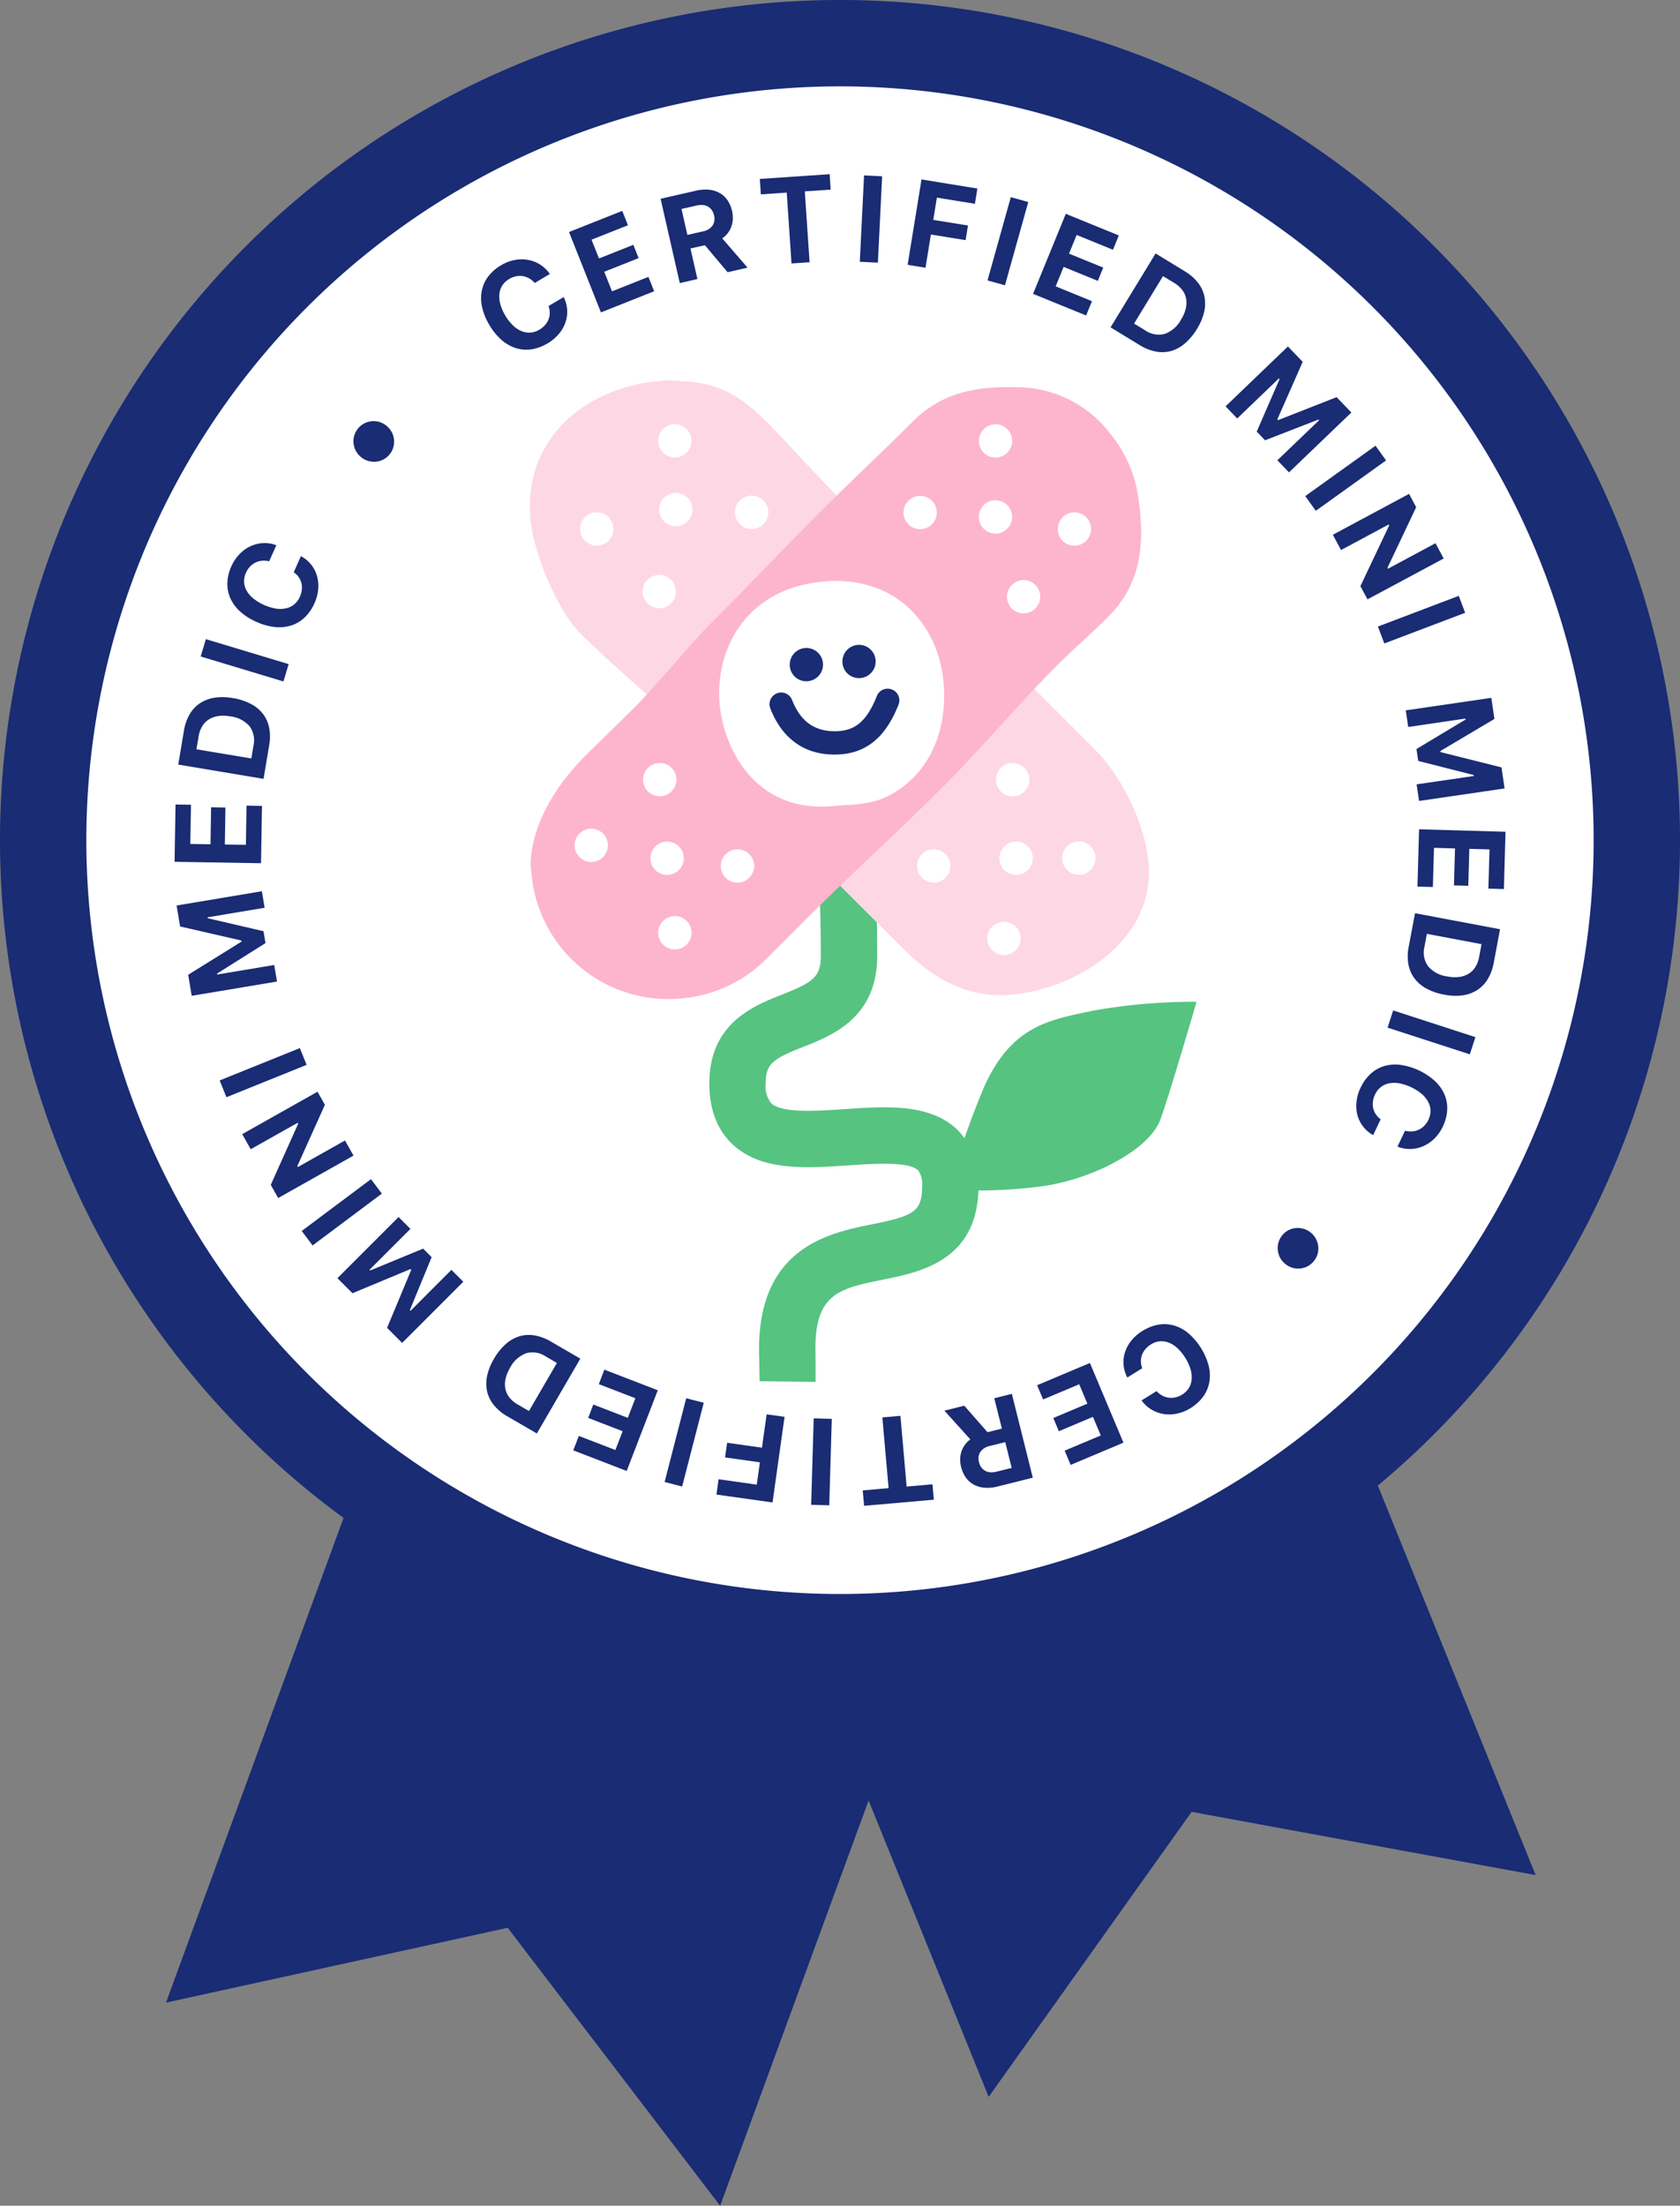 <?xml version="1.0" encoding="UTF-8"?>
<svg xmlns="http://www.w3.org/2000/svg" xmlns:xlink="http://www.w3.org/1999/xlink" id="Group_69" data-name="Group 69" width="248.441" height="326.114" viewBox="0 0 248.441 326.114">
  <rect x="0" y="0" width="248.441" height="326.114" fill="#808080" stroke="none"/>
  <defs>
    <clipPath id="clip-path">
      <rect id="Rectangle_54" data-name="Rectangle 54" width="248.441" height="326.114" fill="none"></rect>
    </clipPath>
  </defs>
  <path id="Path_350" data-name="Path 350" d="M9.7,216.234,60.23,205.168l31.418,41.1L151.774,82.175,69.824,52.146Z" transform="translate(14.847 79.851)" fill="#192c74"></path>
  <path id="Path_351" data-name="Path 351" d="M178.359,207.5l-50.879-9.351L97.469,240.283,31.828,78.324l80.887-32.785Z" transform="translate(48.738 69.732)" fill="#192c74"></path>
  <g id="Group_68" data-name="Group 68">
    <g id="Group_67" data-name="Group 67" clip-path="url(#clip-path)">
      <path id="Path_352" data-name="Path 352" d="M248.441,124.221A124.221,124.221,0,1,0,124.221,248.441,124.22,124.22,0,0,0,248.441,124.221" fill="#192c74"></path>
      <path id="Path_353" data-name="Path 353" d="M227.945,116.5A111.45,111.45,0,1,0,116.5,227.945,111.449,111.449,0,0,0,227.945,116.5" transform="translate(7.725 7.725)" fill="#fff"></path>
      <path id="Path_354" data-name="Path 354" d="M48.809,134.415c-.547-16.183,10.221-18.364,16.663-19.668,6.217-1.258,7.437-1.843,7.437-5.718a3.4,3.4,0,0,0-.592-2.271c-1.423-1.331-6.561-.98-10.31-.727-6.331.43-12.882.876-17.137-3.116-2.291-2.149-3.445-5.194-3.43-9.052.033-8.852,6.513-11.411,10.8-13.1,4.534-1.79,5.685-2.584,5.685-5.716,0-5.8-.182-9.8-.377-14.028-.218-4.782-.443-9.73-.443-17.739h8.341c0,7.819.223,12.669.438,17.36.2,4.329.382,8.414.382,14.408,0,9.146-6.6,11.753-10.963,13.477-4.468,1.762-5.513,2.471-5.526,5.374a4.025,4.025,0,0,0,.8,2.936c1.6,1.509,6.738,1.159,10.862.878,6.146-.415,12.5-.848,16.572,2.951a10.94,10.94,0,0,1,3.238,8.368c0,11.036-8.5,12.755-14.122,13.894-6.647,1.347-10.31,2.088-9.978,11.269v.149l.008,3.706-8.285-.111Z" transform="translate(63.457 66.268)" fill="#56c381"></path>
      <path id="Path_355" data-name="Path 355" d="M55.163,54.147a2.395,2.395,0,1,1,2.384-2.4,2.369,2.369,0,0,1-2.384,2.4" transform="translate(80.805 75.602)" fill="#fff"></path>
      <path id="Path_356" data-name="Path 356" d="M61.989,47.34a2.4,2.4,0,1,1-2.379-2.425,2.413,2.413,0,0,1,2.379,2.425" transform="translate(87.612 68.778)" fill="#fff"></path>
      <path id="Path_357" data-name="Path 357" d="M56.763,51.3a2.4,2.4,0,1,1,2.4,2.41,2.42,2.42,0,0,1-2.4-2.41" transform="translate(86.921 74.926)" fill="#fff"></path>
      <path id="Path_358" data-name="Path 358" d="M42.378,32.17A2.4,2.4,0,1,1,40,29.745a2.418,2.418,0,0,1,2.377,2.425" transform="translate(57.572 45.548)" fill="#fff"></path>
      <path id="Path_359" data-name="Path 359" d="M37.148,36.14a2.4,2.4,0,1,1,2.4,2.4,2.409,2.409,0,0,1-2.4-2.4" transform="translate(56.884 51.691)" fill="#fff"></path>
      <path id="Path_360" data-name="Path 360" d="M60.767,50.885a2.4,2.4,0,1,1,2.415,2.392,2.419,2.419,0,0,1-2.415-2.392" transform="translate(93.052 74.242)" fill="#fff"></path>
      <path id="Path_361" data-name="Path 361" d="M56.322,55.286a2.4,2.4,0,1,1,2.372,2.43,2.411,2.411,0,0,1-2.372-2.43" transform="translate(86.245 81.054)" fill="#fff"></path>
      <path id="Path_362" data-name="Path 362" d="M41.592,31.7A2.4,2.4,0,1,1,44,34.1a2.419,2.419,0,0,1-2.41-2.4" transform="translate(63.689 44.88)" fill="#fff"></path>
      <path id="Path_363" data-name="Path 363" d="M40.4,30.532a2.4,2.4,0,1,1,2.42-2.369,2.374,2.374,0,0,1-2.42,2.369" transform="translate(58.248 39.428)" fill="#fff"></path>
      <path id="Path_364" data-name="Path 364" d="M35.965,34.972a2.394,2.394,0,1,1,2.407-2.379,2.365,2.365,0,0,1-2.407,2.379" transform="translate(51.443 46.24)" fill="#fff"></path>
      <path id="Path_365" data-name="Path 365" d="M37.152,47.324a2.395,2.395,0,1,1,2.4,2.384,2.369,2.369,0,0,1-2.4-2.384" transform="translate(56.89 68.801)" fill="#fff"></path>
      <path id="Path_366" data-name="Path 366" d="M43.97,54.15A2.4,2.4,0,1,1,46.4,51.771,2.413,2.413,0,0,1,43.97,54.15" transform="translate(63.703 75.609)" fill="#fff"></path>
      <path id="Path_367" data-name="Path 367" d="M40,48.923a2.4,2.4,0,1,1-2.41,2.4,2.42,2.42,0,0,1,2.41-2.4" transform="translate(57.563 74.915)" fill="#fff"></path>
      <path id="Path_368" data-name="Path 368" d="M59.133,34.538a2.4,2.4,0,1,1,2.428-2.377,2.417,2.417,0,0,1-2.428,2.377" transform="translate(86.943 45.567)" fill="#fff"></path>
      <path id="Path_369" data-name="Path 369" d="M55.166,29.309a2.4,2.4,0,1,1-2.4,2.4,2.409,2.409,0,0,1,2.4-2.4" transform="translate(80.797 44.881)" fill="#fff"></path>
      <path id="Path_370" data-name="Path 370" d="M40.425,52.928a2.4,2.4,0,1,1-2.392,2.415,2.419,2.419,0,0,1,2.392-2.415" transform="translate(58.239 81.048)" fill="#fff"></path>
      <path id="Path_371" data-name="Path 371" d="M36.018,48.483a2.4,2.4,0,1,1-2.43,2.372,2.411,2.411,0,0,1,2.43-2.372" transform="translate(51.433 74.241)" fill="#fff"></path>
      <path id="Path_372" data-name="Path 372" d="M59.608,33.752a2.4,2.4,0,1,1-2.4,2.41,2.419,2.419,0,0,1,2.4-2.41" transform="translate(87.602 51.684)" fill="#fff"></path>
      <path id="Path_373" data-name="Path 373" d="M60.772,32.559a2.4,2.4,0,1,1,2.369,2.42,2.374,2.374,0,0,1-2.369-2.42" transform="translate(93.059 46.245)" fill="#fff"></path>
      <path id="Path_374" data-name="Path 374" d="M56.327,28.125a2.394,2.394,0,1,1,2.379,2.407,2.365,2.365,0,0,1-2.379-2.407" transform="translate(86.253 39.438)" fill="#fff"></path>
      <path id="Path_375" data-name="Path 375" d="M55.4,86.284a129.752,129.752,0,0,1,5.344-15.307c4.121-9.034,9.68-9.791,16.122-11.166a85.507,85.507,0,0,1,15.241-1.3S88.394,71.3,86.784,75.863s-10.178,8.892-17.425,9.915a72.964,72.964,0,0,1-13.955.506" transform="translate(84.84 89.6)" fill="#56c381"></path>
      <path id="Path_376" data-name="Path 376" d="M114.65,76.93c-7.781-7.791-13.732-13.745-21.516-21.531-6.28-6.28-8.143-7.386-14.426-13.666-2.746-2.744-9.88-10.49-12.606-13.256-5.465-5.551-8.963-6.146-15.238-6.257-.752.094-2.116.18-3.445.443C37.109,24.717,29.93,32.38,31.074,43.049c.516,4.822,3.888,13.115,7.323,16.55,5.07,5.07,10.239,9.128,15.309,14.2,8.768,8.768,16.228,16.233,25,25,2.926,2.921,4.536,4.528,7.465,7.45,4.987,4.974,10.378,7.71,17.342,6.642,9.452-1.453,18.727-8.027,19-17.577.167-5.964-3.637-14.15-7.862-18.38" transform="translate(47.401 34.024)" fill="#fed7e5"></path>
      <path id="Path_377" data-name="Path 377" d="M64.9,31.4,39.424,55.6l4.2,13.74L57.574,77.5,73.146,68.38,88.129,50.843,84.066,40.217l-10-8.779Z" transform="translate(60.37 48.087)" fill="#fff"></path>
      <path id="Path_378" data-name="Path 378" d="M31,93.287c.114-6.278,4.04-12.1,8.06-16.127,2.147-2.147,5.376-5.255,7.523-7.4,2.448-2.448,8.406-9.548,10.854-12,7.283-7.288,9.508-9.806,16.8-17.091,4.933-4.928,8.381-8.077,13.317-13,4.23-4.225,9.328-5.212,15.292-5.042a17.456,17.456,0,0,1,13.947,6.956,18.83,18.83,0,0,1,4.05,9.249c1.068,6.964.478,12.844-4.5,17.83-1.64,1.643-5.736,5.344-7.379,6.989-6.186,6.2-10.955,12.039-17.147,18.23C84.791,88.9,78.8,94.218,71.778,101.24q-2.863,2.859-5.723,5.721a20.111,20.111,0,0,1-12.375,6A20.313,20.313,0,0,1,31.442,96.732c-.266-1.329-.352-2.693-.446-3.445" transform="translate(47.464 34.619)" fill="#fdb5cd"></path>
      <path id="Path_379" data-name="Path 379" d="M56.039,54.517a2.458,2.458,0,1,1,2.448-2.468,2.432,2.432,0,0,1-2.448,2.468" transform="translate(82.048 75.974)" fill="#fff"></path>
      <path id="Path_380" data-name="Path 380" d="M63.1,47.054a2.465,2.465,0,1,1-2.443-2.488A2.478,2.478,0,0,1,63.1,47.054" transform="translate(89.125 68.243)" fill="#fff"></path>
      <path id="Path_381" data-name="Path 381" d="M58.39,51.6a2.464,2.464,0,1,1,2.463,2.473A2.484,2.484,0,0,1,58.39,51.6" transform="translate(89.412 75.279)" fill="#fff"></path>
      <path id="Path_382" data-name="Path 382" d="M43.424,31.279a2.463,2.463,0,1,1-2.44-2.491,2.481,2.481,0,0,1,2.44,2.491" transform="translate(58.979 44.083)" fill="#fff"></path>
      <path id="Path_383" data-name="Path 383" d="M37.543,36.03A2.461,2.461,0,1,1,40.006,38.5a2.474,2.474,0,0,1-2.463-2.465" transform="translate(57.489 51.426)" fill="#fff"></path>
      <path id="Path_384" data-name="Path 384" d="M62.053,51.617a2.467,2.467,0,1,1,2.481,2.458,2.482,2.482,0,0,1-2.481-2.458" transform="translate(95.021 75.266)" fill="#fff"></path>
      <path id="Path_385" data-name="Path 385" d="M57.682,56.262a2.462,2.462,0,1,1,2.435,2.493,2.476,2.476,0,0,1-2.435-2.493" transform="translate(88.328 82.452)" fill="#fff"></path>
      <path id="Path_386" data-name="Path 386" d="M42.938,31.416a2.467,2.467,0,1,1,2.473,2.463,2.482,2.482,0,0,1-2.473-2.463" transform="translate(65.751 44.341)" fill="#fff"></path>
      <path id="Path_387" data-name="Path 387" d="M40.881,29.69a2.46,2.46,0,1,1,2.483-2.433,2.433,2.433,0,0,1-2.483,2.433" transform="translate(58.889 37.943)" fill="#fff"></path>
      <path id="Path_388" data-name="Path 388" d="M36.328,34.831A2.458,2.458,0,1,1,38.8,32.388a2.432,2.432,0,0,1-2.473,2.443" transform="translate(51.903 45.829)" fill="#fff"></path>
      <path id="Path_389" data-name="Path 389" d="M37.573,47.027a2.458,2.458,0,1,1,2.468,2.448,2.432,2.432,0,0,1-2.468-2.448" transform="translate(57.535 68.248)" fill="#fff"></path>
      <path id="Path_390" data-name="Path 390" d="M44.548,54.52a2.465,2.465,0,1,1,2.488-2.443,2.478,2.478,0,0,1-2.488,2.443" transform="translate(64.49 75.981)" fill="#fff"></path>
      <path id="Path_391" data-name="Path 391" d="M40.472,49.154A2.464,2.464,0,1,1,38,51.617a2.484,2.484,0,0,1,2.473-2.463" transform="translate(58.187 75.269)" fill="#fff"></path>
      <path id="Path_392" data-name="Path 392" d="M59.606,34.135A2.463,2.463,0,1,1,62.1,31.7a2.481,2.481,0,0,1-2.491,2.44" transform="translate(87.573 44.755)" fill="#fff"></path>
      <path id="Path_393" data-name="Path 393" d="M61.25,38.8a2.463,2.463,0,1,1,2.491-2.44A2.481,2.481,0,0,1,61.25,38.8" transform="translate(90.091 51.891)" fill="#fff"></path>
      <path id="Path_394" data-name="Path 394" d="M55.249,28.964a2.461,2.461,0,1,1-2.465,2.463,2.473,2.473,0,0,1,2.465-2.463" transform="translate(80.826 44.352)" fill="#fff"></path>
      <path id="Path_395" data-name="Path 395" d="M40.909,53.506a2.467,2.467,0,1,1-2.458,2.481,2.482,2.482,0,0,1,2.458-2.481" transform="translate(58.88 81.933)" fill="#fff"></path>
      <path id="Path_396" data-name="Path 396" d="M36.061,48.4a2.462,2.462,0,1,1-2.493,2.435A2.476,2.476,0,0,1,36.061,48.4" transform="translate(51.402 74.119)" fill="#fff"></path>
      <path id="Path_397" data-name="Path 397" d="M51.247,39.015a.466.466,0,1,1-.463.468.463.463,0,0,1,.463-.468" transform="translate(77.765 59.743)" fill="#fff"></path>
      <path id="Path_398" data-name="Path 398" d="M61.8,32.355a2.46,2.46,0,1,1,2.433,2.483A2.433,2.433,0,0,1,61.8,32.355" transform="translate(94.628 45.834)" fill="#fff"></path>
      <path id="Path_399" data-name="Path 399" d="M57.19,27.219a2.458,2.458,0,1,1,2.443,2.473,2.432,2.432,0,0,1-2.443-2.473" transform="translate(87.574 37.955)" fill="#fff"></path>
      <path id="Path_400" data-name="Path 400" d="M58.846,67.217c2.949-.286,5.832-.068,8.9-1.883,5.946-3.511,7.974-10.044,7.47-16.223-.719-8.827-7.338-16.5-18.752-14.988-11.938,1.585-16.01,12.229-13.935,20.721,1.655,6.766,6.759,13.249,16.314,12.373" transform="translate(64.336 51.959)" fill="#fff"></path>
      <path id="Path_401" data-name="Path 401" d="M46.139,40.31a2.458,2.458,0,1,1,2.468,2.448,2.432,2.432,0,0,1-2.468-2.448" transform="translate(70.652 57.963)" fill="#192c74"></path>
      <path id="Path_402" data-name="Path 402" d="M49.215,40.127a2.458,2.458,0,1,1,2.468,2.448,2.432,2.432,0,0,1-2.468-2.448" transform="translate(75.362 57.682)" fill="#192c74"></path>
      <path id="Path_403" data-name="Path 403" d="M54.567,49.985h-.005c-4.465,0-7.746-2.359-9.487-6.822a1.726,1.726,0,0,1,3.217-1.253c1.212,3.111,3.265,4.622,6.273,4.622h0c2.534,0,4.569-.888,6.27-5.225a1.726,1.726,0,0,1,3.212,1.263c-1.985,5.057-5,7.414-9.482,7.414" transform="translate(68.841 61.577)" fill="#192c74"></path>
      <path id="Path_404" data-name="Path 404" d="M37.927,27.577a6.481,6.481,0,0,1-2.39.881,5.186,5.186,0,0,1-2.3-.185,5.974,5.974,0,0,1-2.109-1.21,8.944,8.944,0,0,1-1.792-2.2,8.838,8.838,0,0,1-1.073-2.622,5.978,5.978,0,0,1-.056-2.427,5.2,5.2,0,0,1,.942-2.111,6.406,6.406,0,0,1,1.914-1.676,6.18,6.18,0,0,1,2-.777,5.471,5.471,0,0,1,1.987-.02,5.012,5.012,0,0,1,1.795.7,4.924,4.924,0,0,1,1.43,1.385l-2.24,1.331a3.034,3.034,0,0,0-.815-.678,2.781,2.781,0,0,0-.944-.337,2.954,2.954,0,0,0-1.01.03,3.165,3.165,0,0,0-1,.392A3.033,3.033,0,0,0,31.252,19a2.9,2.9,0,0,0-.44,1.271,4.083,4.083,0,0,0,.144,1.514,6.623,6.623,0,0,0,.732,1.678,6.72,6.72,0,0,0,1.124,1.45,4.034,4.034,0,0,0,1.263.845,2.868,2.868,0,0,0,2.655-.213,3.37,3.37,0,0,0,.838-.686,2.748,2.748,0,0,0,.516-.848,2.69,2.69,0,0,0,.177-.952,2.845,2.845,0,0,0-.182-1l2.238-1.329a4.8,4.8,0,0,1,.256,3.769,5.291,5.291,0,0,1-.985,1.7,6.451,6.451,0,0,1-1.661,1.385" transform="translate(43.038 23.193)" fill="#192c74"></path>
      <path id="Path_405" data-name="Path 405" d="M45.833,24.2l-7.872,3.126L33.243,15.441l7.872-3.124.845,2.124-5.387,2.136,1.1,2.774,5.08-2.017.782,1.967-5.083,2.017L39.6,24.212l5.387-2.139Z" transform="translate(50.904 18.861)" fill="#192c74"></path>
      <path id="Path_406" data-name="Path 406" d="M44.038,24.3l-2.607.6L38.593,12.434l5.235-1.192a5.954,5.954,0,0,1,1.914-.147,4.043,4.043,0,0,1,1.569.478,3.573,3.573,0,0,1,1.164,1.058,4.738,4.738,0,0,1,.8,2.782,3.878,3.878,0,0,1-.213,1.111,3.429,3.429,0,0,1-.527.98,3.718,3.718,0,0,1-.828.787l3.746,4.326-2.954.673L45.144,19.3l-2.134.483Zm-1.483-6.521,2.291-.521a2.228,2.228,0,0,0,1.423-.853,1.853,1.853,0,0,0,.225-1.529,2.174,2.174,0,0,0-.329-.767,1.7,1.7,0,0,0-.557-.511,1.86,1.86,0,0,0-.754-.235,2.766,2.766,0,0,0-.909.066l-2.263.514Z" transform="translate(59.097 16.954)" fill="#192c74"></path>
      <path id="Path_407" data-name="Path 407" d="M49.077,23.369l-.706-10.477-3.827.261-.154-2.283,10.328-.694.152,2.278-3.827.258.706,10.477Z" transform="translate(67.973 15.582)" fill="#192c74"></path>
      <rect id="Rectangle_44" data-name="Rectangle 44" width="12.787" height="2.676" transform="translate(127.15 38.706) rotate(-87.186)" fill="#192c74"></rect>
      <path id="Path_408" data-name="Path 408" d="M53.025,23.1l2.053-12.621,8.262,1.344-.365,2.258-5.625-.916-.534,3.291,5.131.833L61.6,19.454l-5.133-.833-.8,4.913Z" transform="translate(81.197 16.053)" fill="#192c74"></path>
      <rect id="Rectangle_45" data-name="Rectangle 45" width="12.784" height="2.678" transform="translate(146.036 41.461) rotate(-74.368)" fill="#192c74"></rect>
      <path id="Path_409" data-name="Path 409" d="M68.2,27.525l-7.844-3.2,4.84-11.834,7.839,3.2-.866,2.116L66.8,15.613,65.673,18.38l5.06,2.066-.8,1.962-5.06-2.071L63.7,23.217l5.364,2.192Z" transform="translate(92.416 19.121)" fill="#192c74"></path>
      <path id="Path_410" data-name="Path 410" d="M75.836,17.425a7.244,7.244,0,0,1,1.954,1.681,4.98,4.98,0,0,1,.964,2.033,5.371,5.371,0,0,1-.033,2.3,8.263,8.263,0,0,1-1.045,2.493,8.885,8.885,0,0,1-1.782,2.154,5.455,5.455,0,0,1-2.055,1.134,4.987,4.987,0,0,1-2.26.089,7.122,7.122,0,0,1-2.4-.962l-4.3-2.62,6.66-10.925Zm-7.48,7.746,1.645,1a3.5,3.5,0,0,0,2.891.521,4.47,4.47,0,0,0,2.43-2.147,5.318,5.318,0,0,0,.681-1.6,3.543,3.543,0,0,0,.046-1.471,3.063,3.063,0,0,0-.577-1.283,4.28,4.28,0,0,0-1.187-1.038l-1.65-1Z" transform="translate(99.352 22.671)" fill="#192c74"></path>
      <path id="Path_411" data-name="Path 411" d="M71.6,29.091l9.221-8.854,2.184,2.273-3.749,8.505.109.114,8.654-3.4L90.2,30l-9.221,8.854-1.719-1.79,6.169-5.921-.1-.1-7.89,3.065-1.233-1.281,3.377-7.766-.1-.1-6.164,5.923Z" transform="translate(109.64 30.988)" fill="#192c74"></path>
      <rect id="Rectangle_46" data-name="Rectangle 46" width="12.786" height="2.675" transform="translate(193.023 73.348) rotate(-35.638)" fill="#192c74"></rect>
      <path id="Path_412" data-name="Path 412" d="M77.867,34.892l11.267-6.045,1.053,1.969L85.95,39.765l.076.142,7.019-3.767L94.257,38.4,82.988,44.44,81.94,42.489,86.2,33.505l-.073-.139L79.077,37.15Z" transform="translate(119.237 44.174)" fill="#192c74"></path>
      <rect id="Rectangle_47" data-name="Rectangle 47" width="12.786" height="2.675" transform="matrix(0.935, -0.355, 0.355, 0.935, 203.766, 92.635)" fill="#192c74"></rect>
      <path id="Path_413" data-name="Path 413" d="M82.127,42.61l12.651-1.85.458,3.121-7.994,4.741.023.159,9.019,2.263.456,3.111L84.089,56.008l-.359-2.458,8.462-1.235-.023-.144-8.2-2.083-.258-1.762,7.257-4.359-.02-.142-8.457,1.24Z" transform="translate(125.76 62.415)" fill="#192c74"></path>
      <path id="Path_414" data-name="Path 414" d="M82.809,56.907l.243-8.47,12.781.367-.24,8.467L93.3,57.206l.167-5.792-2.984-.086-.157,5.465-2.116-.058.157-5.468-3.108-.089-.167,5.792Z" transform="translate(126.804 74.172)" fill="#192c74"></path>
      <path id="Path_415" data-name="Path 415" d="M94.963,60.653a7.205,7.205,0,0,1-.881,2.42A4.971,4.971,0,0,1,92.52,64.7a5.413,5.413,0,0,1-2.167.785,8.273,8.273,0,0,1-2.7-.1,8.824,8.824,0,0,1-2.648-.906,5.411,5.411,0,0,1-1.782-1.521,4.97,4.97,0,0,1-.886-2.081,7.12,7.12,0,0,1,.048-2.59l.937-4.946,12.57,2.369Zm-9.89-4.26-.357,1.9a3.493,3.493,0,0,0,.532,2.886,4.479,4.479,0,0,0,2.865,1.514,5.488,5.488,0,0,0,1.742.071,3.563,3.563,0,0,0,1.392-.478,3.006,3.006,0,0,0,.995-.992,4.2,4.2,0,0,0,.554-1.478l.357-1.9Z" transform="translate(125.937 81.676)" fill="#192c74"></path>
      <rect id="Rectangle_48" data-name="Rectangle 48" width="2.674" height="12.786" transform="translate(205.198 151.934) rotate(-72.013)" fill="#192c74"></rect>
      <path id="Path_416" data-name="Path 416" d="M79.878,65.6a6.38,6.38,0,0,1,1.488-2.06A5.127,5.127,0,0,1,83.378,62.4,5.931,5.931,0,0,1,85.8,62.23a9.668,9.668,0,0,1,5.078,2.4,5.967,5.967,0,0,1,1.4,1.979,5.169,5.169,0,0,1,.4,2.278,6.476,6.476,0,0,1-.648,2.463A6.051,6.051,0,0,1,90.8,73.107a5.352,5.352,0,0,1-1.633,1.126,5.011,5.011,0,0,1-1.876.428,4.867,4.867,0,0,1-1.964-.349l1.114-2.354a3.172,3.172,0,0,0,1.058.106,2.744,2.744,0,0,0,.969-.251,2.892,2.892,0,0,0,.823-.585,3.347,3.347,0,0,0,.61-.891,3.011,3.011,0,0,0,.306-1.354,2.907,2.907,0,0,0-.347-1.3,4.22,4.22,0,0,0-.962-1.174,7.469,7.469,0,0,0-3.288-1.554,4.087,4.087,0,0,0-1.521,0,2.9,2.9,0,0,0-1.223.559,2.973,2.973,0,0,0-.861,1.1,3.439,3.439,0,0,0-.311,1.04,2.937,2.937,0,0,0,.046.992,2.764,2.764,0,0,0,.385.888,2.835,2.835,0,0,0,.716.729l-1.114,2.354A4.831,4.831,0,0,1,79.4,69.639a5.352,5.352,0,0,1-.132-1.962,6.527,6.527,0,0,1,.6-2.076" transform="translate(121.335 95.214)" fill="#192c74"></path>
      <path id="Path_417" data-name="Path 417" d="M75.4,72.716a2.952,2.952,0,0,1,2.06-.99,3.083,3.083,0,0,1,1.147.165,2.976,2.976,0,0,1,1.035.607,2.933,2.933,0,0,1,.721.959,3.079,3.079,0,0,1,.291,1.111,2.988,2.988,0,0,1-.152,1.139,2.86,2.86,0,0,1-.6,1.023,2.906,2.906,0,0,1-.949.716,3,3,0,0,1-1.114.281,2.886,2.886,0,0,1-1.139-.159,3.064,3.064,0,0,1-1.035-.61A3.168,3.168,0,0,1,74.941,76a3.052,3.052,0,0,1-.291-1.116,2.975,2.975,0,0,1,.752-2.169" transform="translate(114.301 109.828)" fill="#192c74"></path>
      <path id="Path_418" data-name="Path 418" d="M68.456,78.342a6.464,6.464,0,0,1,2.372-.929,5.125,5.125,0,0,1,2.306.137,5.943,5.943,0,0,1,2.129,1.167,9.648,9.648,0,0,1,2.967,4.766,5.949,5.949,0,0,1,.1,2.422,5.144,5.144,0,0,1-.9,2.131,6.467,6.467,0,0,1-1.878,1.716,6.171,6.171,0,0,1-1.987.815,5.4,5.4,0,0,1-1.99.061,5.04,5.04,0,0,1-1.8-.658,4.921,4.921,0,0,1-1.463-1.354l2.215-1.38a3.074,3.074,0,0,0,.83.663,2.689,2.689,0,0,0,.949.314,2.838,2.838,0,0,0,1.01-.046,3.19,3.19,0,0,0,.995-.415,3.04,3.04,0,0,0,.992-.972,2.913,2.913,0,0,0,.415-1.281,4.231,4.231,0,0,0-.172-1.511,6.918,6.918,0,0,0-.77-1.663A6.8,6.8,0,0,0,73.622,80.9a3.986,3.986,0,0,0-1.278-.823,2.925,2.925,0,0,0-1.331-.2,3.008,3.008,0,0,0-1.321.463,3.449,3.449,0,0,0-.823.7,2.879,2.879,0,0,0-.5.861,2.688,2.688,0,0,0-.157.954,2.786,2.786,0,0,0,.2,1l-2.21,1.374a4.825,4.825,0,0,1-.334-3.764,5.385,5.385,0,0,1,.949-1.716,6.485,6.485,0,0,1,1.635-1.417" transform="translate(100.508 118.433)" fill="#192c74"></path>
      <path id="Path_419" data-name="Path 419" d="M60.589,82.9,68.4,79.609,73.357,91.39,65.55,94.678l-.886-2.106,5.341-2.248-1.159-2.752L63.806,89.7l-.823-1.954,5.04-2.121-1.207-2.868L61.477,85Z" transform="translate(92.779 121.905)" fill="#192c74"></path>
      <path id="Path_420" data-name="Path 420" d="M62.547,82.063l2.6-.651,3.1,12.4-5.207,1.3a5.931,5.931,0,0,1-1.909.182,3.956,3.956,0,0,1-1.582-.445,3.505,3.505,0,0,1-1.187-1.033,4.747,4.747,0,0,1-.856-2.764,4.042,4.042,0,0,1,.187-1.114A3.594,3.594,0,0,1,59.01,88.15L55.173,83.9l2.939-.734,3.435,3.916,2.126-.529Zm1.623,6.488-2.276.57A2.234,2.234,0,0,0,60.486,90a1.847,1.847,0,0,0-.19,1.537,2.1,2.1,0,0,0,.342.757,1.743,1.743,0,0,0,.57.5,1.872,1.872,0,0,0,.757.218,2.79,2.79,0,0,0,.906-.089l2.253-.559Z" transform="translate(84.486 124.665)" fill="#192c74"></path>
      <path id="Path_421" data-name="Path 421" d="M55.971,82.7l.919,10.457,3.822-.337.2,2.278L50.6,96l-.2-2.278,3.822-.334L53.3,82.928Z" transform="translate(77.184 126.631)" fill="#192c74"></path>
      <rect id="Rectangle_49" data-name="Rectangle 49" width="12.787" height="2.677" transform="translate(119.956 222.481) rotate(-88.321)" fill="#192c74"></rect>
      <path id="Path_422" data-name="Path 422" d="M51.93,82.978,50.148,95.639l-8.292-1.167.319-2.266,5.642.8.463-3.3-5.151-.724.306-2.167,5.151.724.694-4.928Z" transform="translate(64.093 126.497)" fill="#192c74"></path>
      <rect id="Rectangle_50" data-name="Rectangle 50" width="12.788" height="2.676" transform="translate(98.284 219.112) rotate(-75.535)" fill="#192c74"></rect>
      <path id="Path_423" data-name="Path 423" d="M38.09,80l7.9,3.045-4.6,11.93L33.491,91.93l.823-2.134,5.407,2.083L40.794,89.1l-5.1-1.969.762-1.977,5.1,1.969,1.119-2.9-5.407-2.083Z" transform="translate(51.284 122.504)" fill="#192c74"></path>
      <path id="Path_424" data-name="Path 424" d="M31.537,90.014a7.1,7.1,0,0,1-1.987-1.643,4.95,4.95,0,0,1-1.01-2.01,5.373,5.373,0,0,1-.013-2.3,8.159,8.159,0,0,1,.992-2.516,8.935,8.935,0,0,1,1.736-2.192,5.489,5.489,0,0,1,2.03-1.174,4.931,4.931,0,0,1,2.258-.137,7.027,7.027,0,0,1,2.422.911l4.351,2.526L35.888,92.542Zm7.318-7.9-1.671-.969a3.48,3.48,0,0,0-2.9-.458A4.46,4.46,0,0,0,31.9,82.878a5.45,5.45,0,0,0-.645,1.615,3.532,3.532,0,0,0-.015,1.473,3.027,3.027,0,0,0,.6,1.268,4.284,4.284,0,0,0,1.21,1.018l1.671.969Z" transform="translate(43.503 119.395)" fill="#192c74"></path>
      <path id="Path_425" data-name="Path 425" d="M38.327,80.656,29.286,89.7l-2.23-2.23,3.577-8.576-.111-.114-8.584,3.572-2.225-2.222,9.042-9.042,1.754,1.754-6.047,6.047.1.1,7.824-3.227,1.261,1.261-3.22,7.829.1.1L36.573,78.9Z" transform="translate(30.185 108.848)" fill="#192c74"></path>
      <rect id="Rectangle_51" data-name="Rectangle 51" width="12.786" height="2.675" transform="matrix(0.801, -0.599, 0.599, 0.801, 44.623, 181.994)" fill="#192c74"></rect>
      <path id="Path_426" data-name="Path 426" d="M30.609,73.208,19.466,79.483l-1.094-1.949L22.428,68.5l-.081-.142-6.941,3.908-1.256-2.23,11.14-6.273L26.379,65.7,22.3,74.762l.078.139,6.971-3.926Z" transform="translate(21.668 97.645)" fill="#192c74"></path>
      <rect id="Rectangle_52" data-name="Rectangle 52" width="12.786" height="2.675" transform="translate(32.485 159.741) rotate(-21.97)" fill="#192c74"></rect>
      <path id="Path_427" data-name="Path 427" d="M25.163,65.408,12.552,67.516l-.519-3.111L19.926,59.5l-.028-.157-9.062-2.078-.519-3.1,12.611-2.109.41,2.443L14.9,55.91l.025.139,8.244,1.919.294,1.757L16.3,64.231l.023.139,8.432-1.41Z" transform="translate(15.798 79.712)" fill="#192c74"></path>
      <path id="Path_428" data-name="Path 428" d="M23.122,47.2l-.139,8.47L10.2,55.46l.137-8.47,2.288.035-.1,5.794,2.987.048L15.6,47.4l2.116.033L17.632,52.9l3.111.048.094-5.794Z" transform="translate(15.619 71.956)" fill="#192c74"></path>
      <path id="Path_429" data-name="Path 429" d="M11.244,45.727a7.124,7.124,0,0,1,.835-2.435,4.966,4.966,0,0,1,1.526-1.658,5.46,5.46,0,0,1,2.149-.825,8.189,8.189,0,0,1,2.7.046,8.774,8.774,0,0,1,2.665.851,5.434,5.434,0,0,1,1.815,1.483,4.984,4.984,0,0,1,.924,2.066,7.022,7.022,0,0,1,0,2.584l-.83,4.964L10.414,50.691Zm9.976,4.06.319-1.9a3.506,3.506,0,0,0-.592-2.878,4.46,4.46,0,0,0-2.9-1.453,5.342,5.342,0,0,0-1.742-.035,3.525,3.525,0,0,0-1.382.506,3.012,3.012,0,0,0-.975,1.013,4.229,4.229,0,0,0-.524,1.488l-.319,1.906Z" transform="translate(15.947 62.351)" fill="#192c74"></path>
      <rect id="Rectangle_53" data-name="Rectangle 53" width="2.676" height="12.785" transform="translate(29.675 97.06) rotate(-73.208)" fill="#192c74"></rect>
      <path id="Path_430" data-name="Path 430" d="M26.152,40.633A6.41,6.41,0,0,1,24.7,42.727a5.15,5.15,0,0,1-1.987,1.18,6.061,6.061,0,0,1-2.417.223,8.842,8.842,0,0,1-2.734-.77,8.758,8.758,0,0,1-2.392-1.524,5.956,5.956,0,0,1-1.44-1.952,5.21,5.21,0,0,1-.448-2.266,6.427,6.427,0,0,1,.6-2.478,6.075,6.075,0,0,1,1.195-1.785,5.322,5.322,0,0,1,1.61-1.162,5.041,5.041,0,0,1,1.871-.466,4.86,4.86,0,0,1,1.967.309L19.46,34.414A3.088,3.088,0,0,0,18.4,34.33a2.724,2.724,0,0,0-.967.271,2.841,2.841,0,0,0-.807.6,3.087,3.087,0,0,0-.59.9,2.951,2.951,0,0,0-.281,1.359,2.851,2.851,0,0,0,.372,1.293,4.084,4.084,0,0,0,.99,1.154A7.424,7.424,0,0,0,20.439,41.4a4.02,4.02,0,0,0,1.516-.035,2.893,2.893,0,0,0,1.212-.582,2.993,2.993,0,0,0,.838-1.121,3.452,3.452,0,0,0,.286-1.045,2.852,2.852,0,0,0-.063-.99,2.639,2.639,0,0,0-.405-.878,2.807,2.807,0,0,0-.729-.716l1.063-2.379a4.791,4.791,0,0,1,2.382,2.936,5.357,5.357,0,0,1,.175,1.954,6.438,6.438,0,0,1-.562,2.091" transform="translate(20.342 48.574)" fill="#192c74"></path>
      <path id="Path_431" data-name="Path 431" d="M25.952,29.569a2.9,2.9,0,0,1-.937.732,2.964,2.964,0,0,1-1.109.3,3.112,3.112,0,0,1-1.144-.139,2.924,2.924,0,0,1-1.048-.59,2.847,2.847,0,0,1-.739-.944,2.953,2.953,0,0,1-.187-2.245A2.981,2.981,0,0,1,22.3,24.912a3.075,3.075,0,0,1,1.106-.306,2.941,2.941,0,0,1,1.142.139,3.11,3.11,0,0,1,1.79,1.531,2.957,2.957,0,0,1,.316,1.111,3,3,0,0,1-.127,1.144,2.956,2.956,0,0,1-.58,1.038" transform="translate(31.619 37.664)" fill="#192c74"></path>
    </g>
  </g>
</svg>
